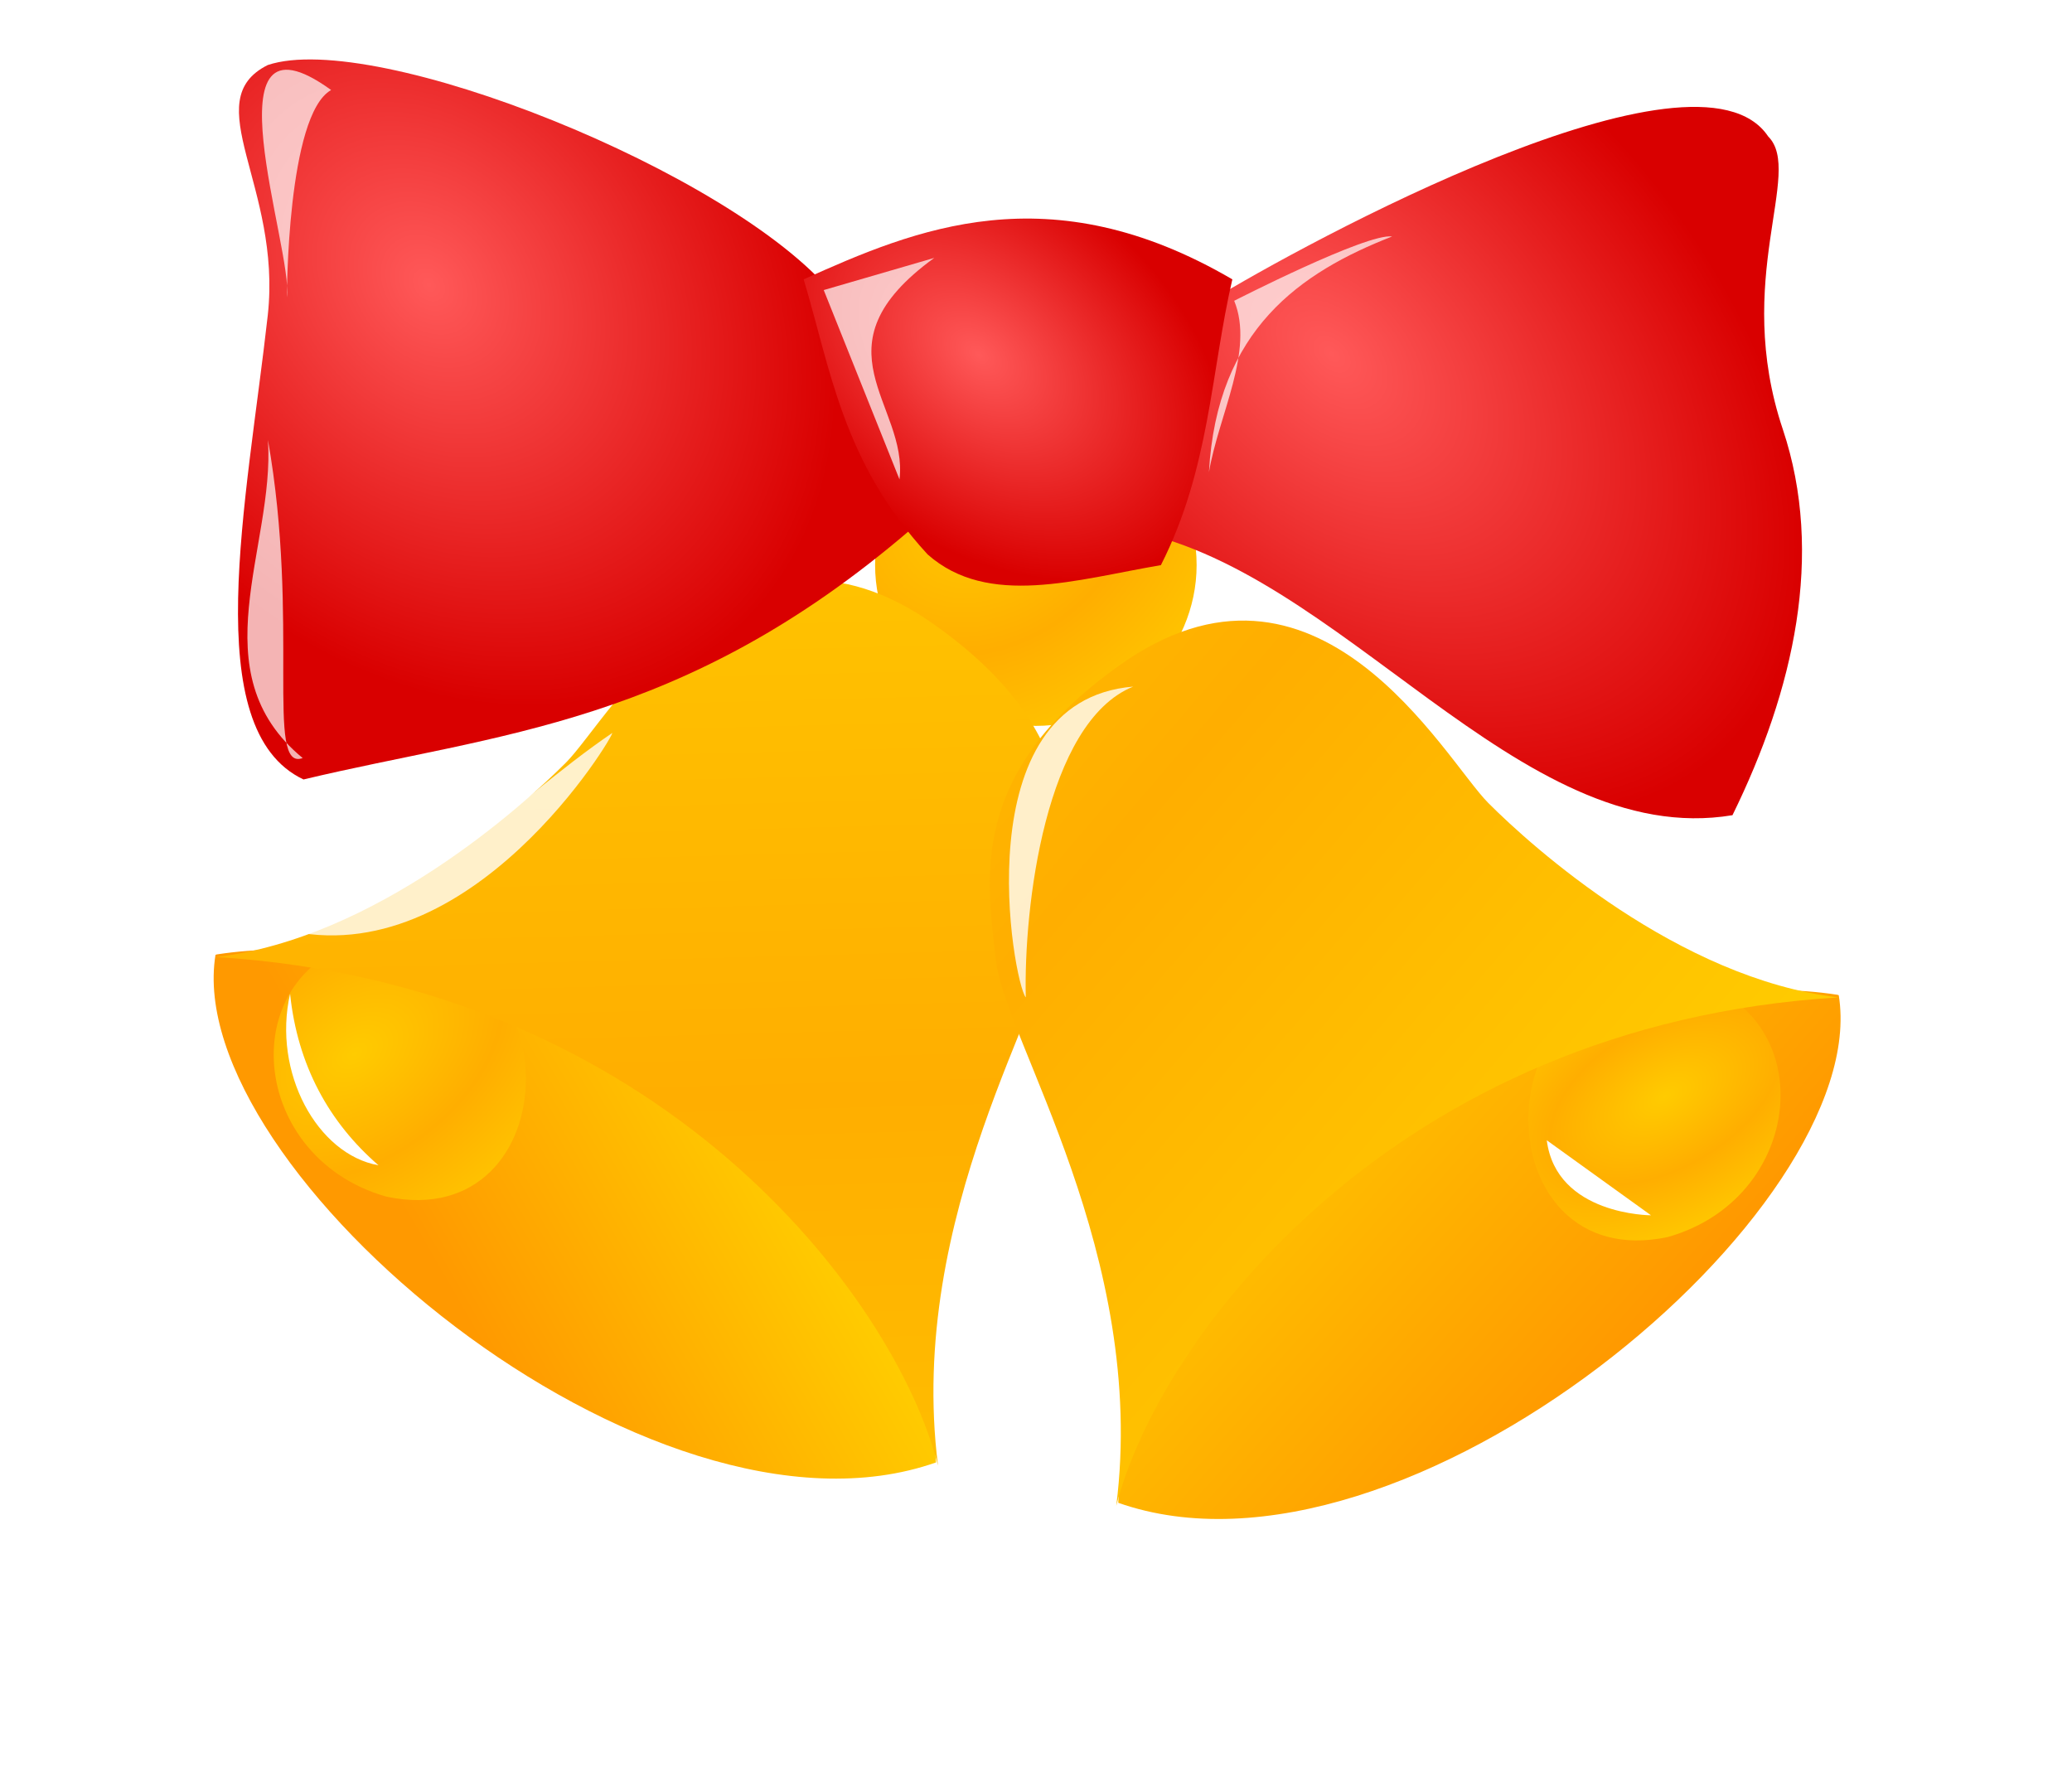 <?xml version="1.0" encoding="UTF-8"?>
<svg viewBox="0 0 58 50" xmlns="http://www.w3.org/2000/svg" xmlns:xlink="http://www.w3.org/1999/xlink">
<defs>
<linearGradient id="a">
<stop stop-color="#ffcb00" offset="0"/>
<stop stop-color="#ffae00" offset=".5"/>
<stop stop-color="#ffcb00" offset="1"/>
</linearGradient>
<linearGradient id="c">
<stop stop-color="#f90" offset="0"/>
<stop stop-color="#ffcb00" offset="1"/>
</linearGradient>
<linearGradient id="g" x1=".426" x2=".962" y1=".139" y2=".557" xlink:href="#c"/>
<linearGradient id="j" x1=".929" x2="-.362" y1="-.089" y2="1.189" xlink:href="#a"/>
<linearGradient id="k" x1=".208" x2="1.235" y1=".194" y2=".532" xlink:href="#c"/>
<radialGradient id="f" cx="23.981" cy="14.054" r="4.5" gradientTransform="matrix(.926 1.377 -1.671 1.123 24.261 971.1)" gradientUnits="userSpaceOnUse" xlink:href="#a"/>
<radialGradient id="i" cx="201.65" cy="55.183" r="13.94" gradientTransform="matrix(.971 -1.487 2.115 1.637 -110.88 265.36)" gradientUnits="userSpaceOnUse" xlink:href="#a"/>
<radialGradient id="l" cx="-736.6" cy="7.91" r="13.94" gradientTransform="matrix(1.113 .218 -.352 2.13 1023.2 195.6)" gradientUnits="userSpaceOnUse" xlink:href="#a"/>
<linearGradient id="m" x1="1.669" x2="-.05" y1=".675" y2=".289" xlink:href="#a"/>
<linearGradient id="b">
<stop stop-color="#ff5959" offset="0"/>
<stop stop-color="#d90000" offset="1"/>
</linearGradient>
<radialGradient id="p" cx="22.893" cy="10.922" r="6" gradientTransform="matrix(1.018 .81 -.534 .672 5.427 989.63)" gradientUnits="userSpaceOnUse" xlink:href="#b"/>
<radialGradient id="n" cx="7.513" cy="9.442" r="9.417" gradientTransform="matrix(.901 1.041 -.809 .7 8.381 999.12)" gradientUnits="userSpaceOnUse" xlink:href="#b"/>
<radialGradient id="o" cx="32.792" cy="11.287" r="9.473" gradientTransform="matrix(1.183 1.146 -.731 .755 2.25 969.4)" gradientUnits="userSpaceOnUse" xlink:href="#b"/>
<filter id="t" x="-.174" y="-.136" width="1.348" height="1.272">
<feGaussianBlur stdDeviation="0.371"/>
</filter>
<filter id="s" x="-.288" y="-.146" width="1.576" height="1.292">
<feGaussianBlur stdDeviation="0.371"/>
</filter>
<filter id="q" x="-.46" y="-.14" width="1.921" height="1.279">
<feGaussianBlur stdDeviation="0.371"/>
</filter>
<filter id="r" x="-.576" y="-.1" width="2.152" height="1.199">
<feGaussianBlur stdDeviation="0.371"/>
</filter>
<filter id="d" x="-.325" y="-.129" width="1.65" height="1.258">
<feGaussianBlur stdDeviation="0.47"/>
</filter>
<filter id="u" x="-.123" y="-.2" width="1.246" height="1.4">
<feGaussianBlur stdDeviation="0.47"/>
</filter>
<filter id="h" x="-.301" y="-.432" width="1.603" height="1.864">
<feGaussianBlur stdDeviation="0.366"/>
</filter>
<filter id="e" x="-.34" y="-.184" width="1.68" height="1.368">
<feGaussianBlur stdDeviation="0.366"/>
</filter>
</defs>
<g label="Layer 1">
<path transform="translate(4.496 -1.18) matrix(1 0 0 1 0 -1004.4)" d="m29 1021.4c0 2.4-2.015 4.5-4.5 4.5s-4.5-2.1-4.5-4.5c0-2.5 2.015-4.5 4.5-4.5s4.5 2 4.5 4.5z" fill="url(#f)" fill-rule="evenodd" label="Layer 1"/>
<g transform="translate(4.496 -1.18) matrix(.37 0 0 .37 25.014 -374.21)" label="Layer 1">
<g transform="matrix(-.233 .647 -.594 -.214 27.23 975.78)" fill-rule="evenodd">
<path transform="matrix(-.952 -.307 .307 -.952 210.55 127.24)" d="m29.138 44.9c-20.87 11.74-21.904 84.44 6.819 104.77 16.341-15.01 20.428-76.988-6.694-104.68-0.035-0.035-0.09-0.052-0.125-0.09z" fill="url(#g)"/>
<path d="m188.78 58.069c7.81 15.301 27.61 6.193 26.47-11.61-2.82-22.217-34.74-10.813-26.47 11.61z" fill="url(#i)"/>
<path transform="matrix(-.952 -.307 .307 -.952 210.55 127.24)" d="m28.99 45.109c28.779 44.481 18.31 89.031 6.844 104.97 19.39-20.71 47.837-22.08 55.375-26.88 7.537-4.79 18.031-10.31 16.721-32.434-1.64-29.128-30.808-24.707-37.69-25.813-6.872-1.104-28.461-5.883-41.25-19.844z" fill="url(#j)"/>
</g>
</g>
<g transform="translate(4.496 -1.18) matrix(-.37 0 0 .37 23.497 -373.08)" label="Layer 1">
<g transform="matrix(-.233 .647 -.594 -.214 27.23 975.78)" fill-rule="evenodd">
<path transform="matrix(-.952 -.307 .307 -.952 210.55 127.24)" d="m29.138 44.9c-20.87 11.74-21.904 84.44 6.819 104.77 16.341-15.01 20.428-76.988-6.694-104.68-0.035-0.035-0.09-0.052-0.125-0.09z" fill="url(#k)"/>
<path d="m188.78 58.069c7.81 15.301 27.61 6.193 26.47-11.61-2.82-22.217-34.74-10.813-26.47 11.61z" fill="url(#l)"/>
<path transform="matrix(-.952 -.307 .307 -.952 210.55 127.24)" d="m28.99 45.109c28.779 44.481 18.31 89.031 6.844 104.97 19.39-20.71 47.837-22.08 55.375-26.88 7.537-4.79 18.031-10.31 16.721-32.434-1.64-29.128-30.808-24.707-37.69-25.813-6.872-1.104-28.461-5.883-41.25-19.844z" fill="url(#m)"/>
</g>
</g>
<path transform="translate(4.496 -1.18) matrix(1 0 0 1 0 -1004.4)" d="m18.811 1013.8c-2.811-3.4-12.811-7.4-15.811-6.4-2 1 0.395 3.4 0 7-0.581 5.2-1.966 11.6 1 13 5.429-1.3 10.59-1.5 17-7l-2.189-6.6z" fill="url(#n)" stroke-width="1px" label="Layer 1"/>
<path transform="translate(4.496 -1.18) matrix(1 0 0 1 0 -1004.4)" d="m29.384 1014c2.616-1.6 13.616-7.6 15.616-4.6 1 1-1 4 0.41 8.2 1.168 3.5 0.308 7.3-1.41 10.8-6 1-11-7-17-8l2.384-6.4z" fill="url(#o)" stroke-width="1px" label="Layer 1"/>
<path transform="translate(4.496 -1.18) matrix(1 0 0 1 0 -1004.4)" d="m21.47 1021.1c1.696 1.5 4.173 0.7 6.53 0.3 1.371-2.7 1.396-5.4 2-8-5.131-3-8.888-1.4-12 0 0.753 2.5 1.08 5.1 3.47 7.7z" fill="url(#p)" stroke-width="1px" label="Layer 1"/>
<path transform="translate(4.496 -1.18) matrix(1 0 0 1 0 -1004.4)" d="m4.773 1008.1c-3.593-2.6-1.046 4.5-1.238 5.8 0 0 0-5.1 1.238-5.8z" fill="#fff" fill-opacity=".705" filter="url(#q)" stroke-width="1px" label="Layer 1"/>
<path transform="translate(4.496 -1.18) matrix(1 0 0 1 0 -1004.4)" d="m3.005 1017.9c0.198 3-1.948 6.5 0.972 8.9-1.056 0.4-0.07-3.8-0.972-8.9z" fill="#fff" fill-opacity=".705" filter="url(#r)" stroke-width="1px" label="Layer 1"/>
<path transform="translate(4.496 -1.18) matrix(1 0 0 1 0 -1004.4)" d="m21.655 1012.8-3.093 0.9 2.121 5.3c0.252-2.1-2.474-3.7 0.972-6.2z" fill="#fff" fill-opacity=".705" filter="url(#s)" stroke-width="1px" label="Layer 1"/>
<path transform="translate(4.496 -1.18) matrix(1 0 0 1 0 -1004.4)" d="m34.472 1012.2c-0.708-0.1-4.42 1.8-4.42 1.8 0.571 1.4-0.438 3.2-0.707 4.8 0.221-4 2.567-5.6 5.127-6.6z" fill="#fff" fill-opacity=".705" filter="url(#t)" stroke-width="1px" label="Layer 1"/>
<path transform="translate(4.496 -1.18) matrix(1 0 0 1 0 -1004.4)" d="m3.447 1031.6c3.997-0.7 6.252-3.5 9.193-5.5 0.095 0-3.949 6.8-9.193 5.5z" fill="#fff" fill-opacity=".79" filter="url(#u)" stroke-width="1px" label="Layer 1"/>
<path transform="translate(4.496 -1.18) matrix(1 0 0 1 0 -1004.4)" d="m27.224 1024.8c-2.465 1-3.067 6.2-3.006 8.7-0.348-0.4-1.778-8.3 3.006-8.7z" fill="#fff" fill-opacity=".79" filter="url(#d)" stroke-width="1px" label="Layer 1"/>
<path transform="translate(4.496 -1.18) matrix(1 0 0 1 0 -1004.4)" d="m3.624 1033.4c0.208 2 1.089 3.6 2.475 4.8-1.712-0.3-2.974-2.6-2.475-4.8z" fill="#fff" filter="url(#e)" stroke-width="1px" label="Layer 1"/>
<path transform="translate(4.496 -1.18) matrix(1 0 0 1 0 -1004.4)" d="m38.802 1037.5 2.917 2.1s-2.651 0-2.917-2.1z" fill="#fff" filter="url(#h)" stroke-width="1px" label="Layer 1"/>
</g>
</svg>
